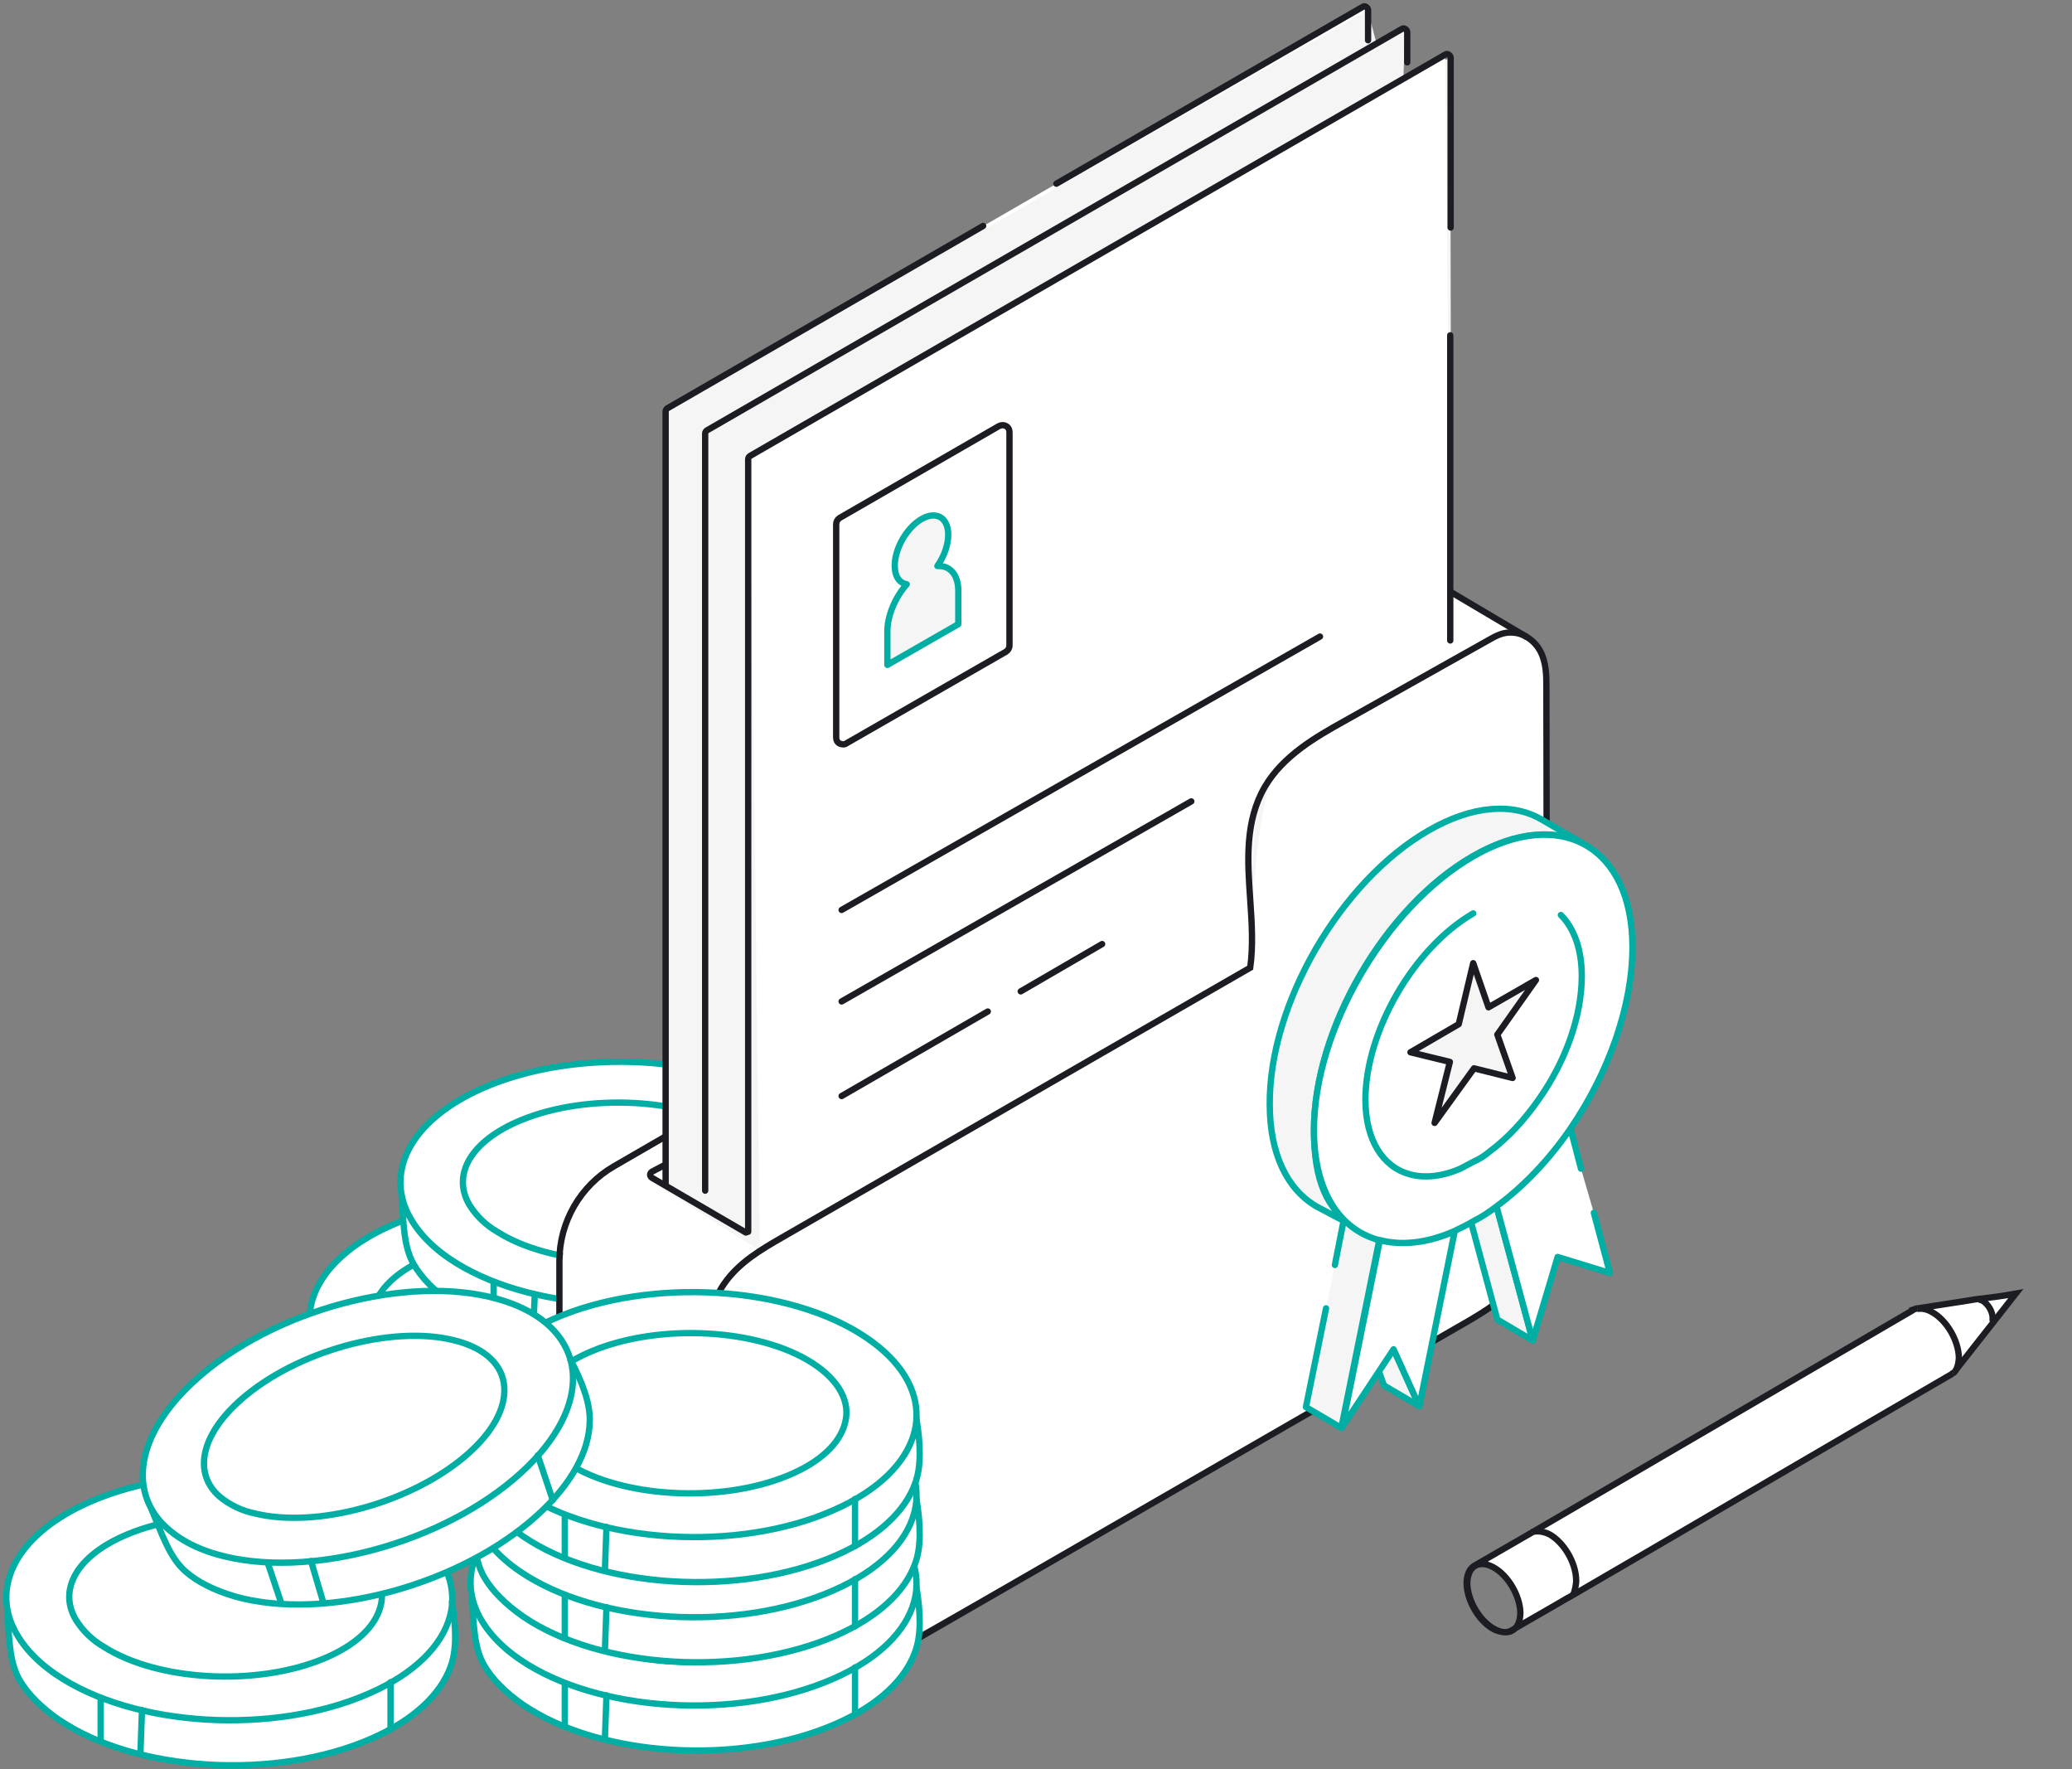 <svg width="328" height="280" viewBox="0 0 328 280" fill="none" xmlns="http://www.w3.org/2000/svg">
<rect x="0" y="0" width="328" height="280" fill="#808080" stroke="none"/>
<path d="M118.733 209.3C118.684 210.177 119.702 216.499 118.88 218.683C117.127 223.039 114.017 227.434 106.965 230.549C91.995 237.16 69.875 238.129 53.152 224.471C49.884 221.798 49.405 213.531 49.552 212.562C47.804 205.804 51.306 198.654 61.952 193.889C76.922 187.278 98.9 188.59 111 196.857C116.348 200.554 118.929 204.927 118.733 209.3Z" fill="white"/>
<path d="M111 196.906C98.9 188.639 76.922 187.327 61.952 193.938C51.306 198.654 47.025 206.142 49.846 212.998C51.012 215.769 53.25 218.492 56.746 220.872C68.851 229.138 90.83 230.451 105.8 223.84C112.879 220.725 117.127 216.401 118.39 211.859C118.616 211.05 118.748 210.216 118.782 209.376C118.929 204.927 116.348 200.554 111 196.906Z" stroke="#00AEA4" stroke-linecap="round" stroke-linejoin="round"/>
<path d="M102.445 200.794C93.988 195.397 78.577 194.57 68.029 198.948C60.051 202.253 57.138 207.601 59.909 212.317C60.994 214.062 62.49 215.515 64.266 216.548C72.728 221.945 88.139 222.767 98.638 218.443C103.79 216.303 106.758 213.384 107.586 210.275C108.473 207.067 106.823 203.615 102.445 200.794Z" stroke="#00AEA4" stroke-miterlimit="10"/>
<path d="M49.165 210.71C49.502 215.187 49.453 218.879 51.109 221.748C52.372 223.927 54.414 225.98 57.186 227.924C69.291 236.185 91.264 237.497 106.24 230.886C112.851 227.973 116.984 223.987 118.536 219.706C119.511 217.131 119.462 213.678 118.732 209.3" stroke="#00AEA4" stroke-miterlimit="10"/>
<path d="M63.749 231.229V224.858" stroke="#00AEA4" stroke-linecap="round" stroke-linejoin="round"/>
<path d="M70.023 233.272L70.263 226.465" stroke="#00AEA4" stroke-linecap="round" stroke-linejoin="round"/>
<path d="M109.154 222.086V229.476" stroke="#00AEA4" stroke-linecap="round" stroke-linejoin="round"/>
<path d="M133.137 187.622C133.093 188.498 134.111 194.815 133.284 197.004C131.536 201.361 128.421 205.756 121.374 208.865C106.399 215.476 84.279 216.451 67.555 202.788C64.288 200.114 63.814 191.853 63.961 190.878C62.208 184.12 65.709 176.976 76.355 172.211C91.331 165.6 113.304 166.912 125.409 175.173C130.741 178.871 133.316 183.243 133.137 187.622Z" fill="white"/>
<path d="M125.393 175.222C113.288 166.961 91.315 165.648 76.34 172.259C65.693 176.975 61.413 184.463 64.234 191.319C65.405 194.091 67.637 196.813 71.139 199.199C83.245 207.46 105.218 208.772 120.193 202.161C127.272 199.052 131.52 194.722 132.783 190.153C133.007 189.345 133.137 188.514 133.17 187.676C133.317 183.243 130.741 178.87 125.393 175.222Z" stroke="#00AEA4" stroke-linecap="round" stroke-linejoin="round"/>
<path d="M116.838 179.159C108.376 173.768 92.965 172.94 82.417 177.313C74.444 180.618 71.526 185.966 74.297 190.682C75.384 192.426 76.879 193.878 78.654 194.913C87.111 200.31 102.522 201.137 113.021 196.808C118.178 194.668 121.14 191.755 121.968 188.64C122.867 185.383 121.211 181.931 116.838 179.159Z" stroke="#00AEA4" stroke-miterlimit="10"/>
<path d="M63.554 189.081C63.897 193.552 63.848 197.249 65.498 200.114C66.761 202.292 68.803 204.345 71.575 206.289C83.681 214.555 105.654 215.868 120.629 209.257C127.24 206.338 131.373 202.352 132.931 198.072C133.9 195.496 133.851 192.043 133.121 187.67" stroke="#00AEA4" stroke-miterlimit="10"/>
<path d="M78.143 209.546V203.229" stroke="#00AEA4" stroke-linecap="round" stroke-linejoin="round"/>
<path d="M84.361 211.587L84.655 204.829" stroke="#00AEA4" stroke-linecap="round" stroke-linejoin="round"/>
<path d="M123.547 200.457V207.798" stroke="#00AEA4" stroke-linecap="round" stroke-linejoin="round"/>
<path d="M104.939 180.1L105.368 65.159C105.368 64.975 105.491 64.791 105.675 64.668L215.645 1.092C215.83 0.969 216.014 0.969 216.198 1.092C216.382 1.215 216.505 1.399 216.505 1.583V6.37L229.5 94L239.5 100L243.5 102L245 108L244 202C244 202 130.5 268 127.78 267.923C125.061 267.847 78.446 238.584 90.5 191.779C94.121 183.249 104.939 180.1 104.939 180.1Z" fill="white"/>
<path d="M105.369 188.446V65.098L216.505 1.583L217.916 6.922L222.457 4.59L222.151 12.445L229.576 9.131L229.76 104.619C229.76 104.619 205.275 114.806 201.715 122.354C198.156 129.902 197.91 153.099 197.91 153.099L120.281 197.958L105.369 188.446Z" fill="#F6F5F5"/>
<path d="M114.758 273.992C110.892 271.721 91.5 260.491 91.316 260.369C90.027 259.571 89.106 258.159 88.738 256.318C88.616 255.705 88.554 255.03 88.554 254.355V199.554C88.554 193.417 91.868 187.648 97.207 184.58L105.369 179.855" stroke="#1C1D22" stroke-miterlimit="10"/>
<path d="M229.454 93.573L241.788 100.875" stroke="#1C1D22" stroke-miterlimit="10"/>
<path d="M167.227 29.076L215.707 1.092C215.891 0.969 216.075 0.969 216.259 1.092C216.444 1.215 216.566 1.399 216.566 1.583V6.37" stroke="#1C1D22" stroke-miterlimit="10" stroke-linecap="round" stroke-linejoin="round"/>
<path d="M105.369 187.28V65.098C105.369 64.914 105.491 64.73 105.675 64.607L155.628 35.765" stroke="#1C1D22" stroke-miterlimit="10" stroke-linecap="round" stroke-linejoin="round"/>
<path d="M111.628 188.446V68.596C111.628 68.412 111.751 68.228 111.935 68.105L221.905 4.59C222.089 4.467 222.274 4.467 222.458 4.59C222.642 4.713 222.765 4.897 222.765 5.081V9.868" stroke="#1C1D22" stroke-miterlimit="10" stroke-linecap="round" stroke-linejoin="round"/>
<path d="M118.747 72.155L228.779 8.64L229.76 104.619C229.76 104.619 200.979 118.242 199.322 126.343C197.665 134.382 197.911 153.16 197.911 153.16L120.281 198.019L118.747 72.155Z" fill="white"/>
<path d="M229.576 53.07V101.366" stroke="#1C1D22" stroke-miterlimit="10" stroke-linecap="round"/>
<path d="M118.439 194.951V72.646C118.439 72.462 118.562 72.278 118.746 72.156L228.778 8.64C228.962 8.518 229.146 8.518 229.33 8.64C229.514 8.763 229.637 8.947 229.637 9.131V36.01" stroke="#1C1D22" stroke-miterlimit="10" stroke-linecap="round"/>
<path d="M148.387 89.584C149.43 88.111 150.105 86.27 150.105 84.613C150.105 81.913 148.202 80.808 145.871 82.158C143.539 83.508 141.636 86.822 141.636 89.522C141.636 91.241 142.373 92.284 143.539 92.468C141.698 94.554 140.47 97.439 140.47 99.955V105.232L151.7 98.789V93.511C151.7 90.934 150.35 89.461 148.387 89.584Z" fill="#F6F5F5" stroke="#00AEA4" stroke-miterlimit="10" stroke-linecap="round" stroke-linejoin="round"/>
<path d="M133.229 173.473L156.365 160.095" stroke="#1C1D22" stroke-miterlimit="10" stroke-linecap="round"/>
<path d="M133.229 158.499L188.583 126.834" stroke="#1C1D22" stroke-miterlimit="10" stroke-linecap="round"/>
<path d="M133.229 144.016L208.957 100.752" stroke="#1C1D22" stroke-miterlimit="10" stroke-linecap="round"/>
<path d="M161.581 156.904L174.468 149.417" stroke="#1C1D22" stroke-miterlimit="10" stroke-linecap="round"/>
<path d="M133.474 117.813C133.29 117.813 133.106 117.751 132.922 117.69C132.554 117.506 132.37 117.138 132.37 116.708V82.956C132.37 82.588 132.554 82.22 132.922 81.974L158.144 67.43C158.512 67.246 158.942 67.246 159.248 67.43C159.617 67.614 159.801 67.982 159.801 68.412V102.164C159.801 102.532 159.617 102.9 159.248 103.146L134.027 117.628C133.904 117.751 133.658 117.813 133.474 117.813Z" stroke="#1C1D22" stroke-miterlimit="10"/>
<path d="M116.967 274.545C116.292 274.545 115.678 274.422 115.003 274.115C111.935 272.765 111.567 268.96 111.567 266.26L111.444 218.639C111.444 213.853 111.444 207.839 114.635 203.175C116.967 199.799 120.588 197.713 123.779 195.872L197.91 153.16C198.401 149.662 198.156 145.98 197.91 142.36C197.481 136.284 197.051 129.963 200.242 124.502C203.127 119.592 208.404 116.585 212.7 114.192L236.081 101.06C237.308 100.384 238.413 99.894 240.131 100.2C241.604 100.507 243.015 101.55 243.813 103.023C244.795 104.864 244.795 107.012 244.795 108.669L244.918 185.869C244.918 190.288 244.918 195.749 242.402 200.229C239.763 204.893 234.853 207.716 230.864 209.986L121.999 272.765C120.403 273.686 118.685 274.545 116.967 274.545Z" stroke="#1C1D22" stroke-miterlimit="10"/>
<path d="M118.072 195.074L103.221 186.421C103.037 186.298 102.914 186.114 102.914 185.93C102.914 185.746 103.037 185.562 103.221 185.439L105 184.5" stroke="#1C1D22" stroke-miterlimit="10" stroke-linecap="round"/>
<path d="M242.631 212.152L237.029 208.849L231.3 187.633L236.902 190.936L242.631 212.152ZM220.606 213.55L216.023 210.755L219.079 219.267L224.68 222.57L220.606 213.55ZM209.913 207.071L206.73 222.697L212.331 226L218.315 196.399L212.713 193.096L211.313 200.21M244.031 129.701C239.448 127.033 233.083 127.414 226.081 131.48C212.204 139.483 200.874 158.921 201.001 174.801C201.001 182.678 203.802 188.268 208.385 190.936L214.623 194.239C210.04 191.571 208.003 186.871 208.003 178.867C208.003 162.859 219.206 143.549 233.083 135.545C240.085 131.48 246.45 131.098 251.033 133.766L244.031 129.701Z" fill="#F6F5F5"/>
<path d="M209.913 207.071L206.73 222.697L212.331 226L218.315 196.399L212.713 193.096L211.313 200.21M242.631 212.152L237.029 208.849L231.3 187.633L236.902 190.936L242.631 212.152ZM220.606 213.55L216.023 210.755L219.079 219.267L224.68 222.57L220.606 213.55ZM244.031 129.701C239.448 127.033 233.083 127.414 226.081 131.48C212.204 139.483 200.874 158.921 201.001 174.801C201.001 182.678 203.802 188.268 208.385 190.936L214.623 194.239C210.04 191.571 208.003 186.871 208.003 178.867C208.003 162.859 219.206 143.549 233.083 135.545C240.085 131.48 246.45 131.098 251.033 133.766L244.031 129.701Z" stroke="#00AEA4" stroke-linecap="round" stroke-linejoin="round"/>
<path d="M233.209 135.545C247.086 127.541 258.416 134.02 258.416 149.901C258.416 159.302 254.597 169.847 248.614 178.613C245.304 183.44 241.23 187.76 236.901 190.936C235.756 191.825 234.61 192.588 233.337 193.223C232.318 193.858 231.172 194.366 230.154 194.874C225.826 196.78 221.752 197.161 218.314 196.272C212.076 194.62 208.002 188.522 208.002 178.867C208.002 162.986 219.333 143.549 233.209 135.545ZM250.269 184.965L248.614 178.613C245.304 183.44 241.23 187.76 236.901 190.936L242.63 212.152L246.577 198.94L254.852 201.481L252.306 191.952M212.458 225.873L220.606 213.55L224.68 222.57L230.281 194.874C225.953 196.78 221.879 197.161 218.442 196.272L212.458 225.873Z" fill="white"/>
<path d="M248.614 178.613C254.597 169.847 258.416 159.302 258.416 149.901C258.416 134.02 247.086 127.541 233.209 135.545C219.333 143.549 208.002 162.986 208.002 178.867C208.002 188.522 212.076 194.62 218.314 196.272C221.752 197.161 225.826 196.78 230.154 194.874C231.172 194.366 232.318 193.858 233.337 193.223C234.61 192.588 235.756 191.825 236.901 190.936M248.614 178.613C245.304 183.44 241.23 187.76 236.901 190.936M248.614 178.613L250.269 184.965M236.901 190.936L242.63 212.152L246.577 198.94L254.852 201.481L252.306 191.952M212.458 225.873L220.606 213.55L224.68 222.57L230.281 194.874C225.953 196.78 221.879 197.161 218.442 196.272L212.458 225.873Z" stroke="#00AEA4" stroke-linecap="round" stroke-linejoin="round"/>
<path d="M247.086 144.819C249.123 146.852 250.396 150.155 250.396 154.474C250.396 160.827 247.85 167.941 243.649 173.912C241.357 177.215 238.684 180.137 235.756 182.297C234.992 182.932 234.228 183.44 233.337 183.821C232.573 184.203 231.937 184.584 231.173 184.965C228.245 186.235 225.444 186.489 223.152 185.854C218.951 184.711 216.15 180.518 216.15 174.039C216.15 163.24 223.789 150.028 233.21 144.565" stroke="#00AEA4" stroke-linecap="round" stroke-linejoin="round"/>
<path d="M233.21 152.442L235.629 159.429L243.14 155.11L237.029 163.749L239.448 170.609L233.337 169.085L227.099 177.724L229.518 168.068L223.28 166.544L230.918 162.097L233.21 152.442Z" fill="#F6F5F5" stroke="#1C1D22" stroke-linecap="round" stroke-linejoin="round"/>
<path d="M145.035 250.964C144.985 251.845 146.021 258.241 145.183 260.456C143.415 264.863 140.264 269.309 133.135 272.454C117.986 279.142 95.608 280.128 78.691 266.306C75.385 263.601 74.906 255.239 75.055 254.258C73.281 247.422 76.823 240.194 87.593 235.374C102.743 228.686 124.971 230.013 137.217 238.37C142.627 242.111 145.233 246.535 145.035 250.964Z" fill="white"/>
<path d="M137.217 238.42C124.971 230.063 102.742 228.73 87.593 235.423C76.823 240.194 72.493 247.763 75.346 254.705C76.525 257.509 78.789 260.263 82.332 262.671C94.578 271.033 116.807 272.361 131.956 265.673C139.118 262.527 143.415 258.148 144.693 253.526C144.919 252.708 145.051 251.867 145.084 251.019C145.233 246.535 142.627 242.111 137.217 238.42Z" stroke="#00AEA4" stroke-linecap="round" stroke-linejoin="round"/>
<path d="M128.562 242.354C120.002 236.905 104.411 236.063 93.74 240.486C85.675 243.83 82.722 249.24 85.526 254.011C86.626 255.775 88.138 257.244 89.934 258.291C98.489 263.751 114.079 264.588 124.701 260.208C129.918 258.043 132.915 255.096 133.752 251.945C134.661 248.7 132.986 245.207 128.562 242.354Z" stroke="#00AEA4" stroke-miterlimit="10"/>
<path d="M107.513 243.042C115.578 242.601 123.935 244.226 129.444 247.67C131.218 248.743 132.725 250.205 133.851 251.944C133.064 255.096 129.995 258.043 124.8 260.208C114.129 264.615 98.589 263.75 90.028 258.291C88.254 257.216 86.746 255.752 85.621 254.01C86.26 251.405 88.524 248.948 92.259 246.931" stroke="#00AEA4" stroke-miterlimit="10"/>
<path d="M74.664 252.391C75.011 256.914 74.962 260.654 76.631 263.552C77.909 265.755 79.975 267.832 82.779 269.799C95.025 278.162 117.254 279.489 132.403 272.796C139.091 269.849 143.272 265.816 144.848 261.486C145.829 258.88 145.779 255.388 145.041 250.964" stroke="#00AEA4" stroke-miterlimit="10"/>
<path d="M89.411 273.143V266.697" stroke="#00AEA4" stroke-linecap="round" stroke-linejoin="round"/>
<path d="M95.756 275.209L96.004 268.323" stroke="#00AEA4" stroke-linecap="round" stroke-linejoin="round"/>
<path d="M135.35 263.899V271.374" stroke="#00AEA4" stroke-linecap="round" stroke-linejoin="round"/>
<path d="M145.035 236.994C144.985 237.88 146.021 244.276 145.183 246.485C143.415 250.893 140.264 255.338 133.135 258.489C117.986 265.177 95.597 266.158 78.691 252.33C75.385 249.626 74.906 241.263 75.055 240.277C73.281 233.44 76.823 226.213 87.593 221.392C102.743 214.704 124.971 216.032 137.217 224.395C142.627 228.141 145.233 232.57 145.035 236.994Z" fill="white"/>
<path d="M137.217 224.455C124.971 216.093 102.759 214.765 87.593 221.48C76.823 226.251 72.493 233.826 75.346 240.762C76.525 243.566 78.789 246.32 82.332 248.728C94.578 257.063 116.807 258.39 131.956 251.702C139.118 248.551 143.415 244.177 144.693 239.555C144.92 238.736 145.051 237.893 145.084 237.043C145.233 232.57 142.627 228.141 137.217 224.455Z" stroke="#00AEA4" stroke-linecap="round" stroke-linejoin="round"/>
<path d="M128.562 228.389C120.002 222.929 104.411 222.092 93.74 226.521C85.675 229.865 82.722 235.275 85.526 240.046C86.626 241.808 88.139 243.275 89.934 244.321C98.489 249.78 114.079 250.617 124.701 246.243C129.918 244.078 132.915 241.126 133.752 237.98C134.661 234.735 132.986 231.242 128.562 228.389Z" stroke="#00AEA4" stroke-miterlimit="10"/>
<path d="M107.513 229.077C115.578 228.637 123.935 230.256 129.444 233.699C131.218 234.775 132.725 236.238 133.851 237.98C133.064 241.125 129.995 244.078 124.8 246.243C114.129 250.65 98.589 249.78 90.028 244.321C88.254 243.248 86.747 241.786 85.621 240.046C86.26 237.44 88.524 234.977 92.259 232.961" stroke="#00AEA4" stroke-miterlimit="10"/>
<path d="M74.664 238.42C75.011 242.943 74.962 246.684 76.631 249.587C77.909 251.791 79.975 253.862 82.779 255.829C95.025 264.191 117.254 265.519 132.403 258.831C139.091 255.878 143.272 251.846 144.848 247.521C145.829 244.916 145.779 241.423 145.041 236.994" stroke="#00AEA4" stroke-miterlimit="10"/>
<path d="M89.411 259.178V252.732" stroke="#00AEA4" stroke-linecap="round" stroke-linejoin="round"/>
<path d="M95.756 261.244L96.004 254.358" stroke="#00AEA4" stroke-linecap="round" stroke-linejoin="round"/>
<path d="M135.35 249.928V257.404" stroke="#00AEA4" stroke-linecap="round" stroke-linejoin="round"/>
<path d="M145.035 224.306C144.985 225.193 146.021 231.584 145.183 233.798C143.415 238.205 140.264 242.651 133.135 245.797C117.986 252.485 95.597 253.471 78.691 239.66C75.385 236.955 74.906 228.598 75.055 227.612C73.281 220.775 76.823 213.547 87.593 208.727C102.743 202.039 124.971 203.367 137.217 211.729C142.627 215.453 145.233 219.883 145.035 224.306Z" fill="white"/>
<path d="M137.217 211.762C124.971 203.405 102.742 202.078 87.593 208.765C76.823 213.536 72.493 221.111 75.346 228.047C76.525 230.851 78.789 233.605 82.332 236.018C94.578 244.37 116.807 245.719 131.956 239.01C139.118 235.864 143.415 231.484 144.693 226.862C144.92 226.045 145.051 225.204 145.084 224.356C145.233 219.882 142.627 215.453 137.217 211.762Z" stroke="#00AEA4" stroke-linecap="round" stroke-linejoin="round"/>
<path d="M128.564 215.701C120.003 210.242 104.413 209.404 93.742 213.828C85.677 217.178 82.724 222.587 85.528 227.353C86.627 229.117 88.14 230.586 89.935 231.633C98.49 237.092 114.081 237.93 124.702 233.55C129.919 231.391 132.916 228.438 133.753 225.287C134.662 222.031 132.988 218.549 128.564 215.701Z" stroke="#00AEA4" stroke-miterlimit="10"/>
<path d="M74.664 225.733C75.011 230.256 74.962 233.997 76.631 236.894C77.909 239.098 79.975 241.175 82.779 243.141C95.025 251.504 117.254 252.832 132.403 246.144C139.091 243.191 143.272 239.159 144.848 234.828C145.829 232.223 145.779 228.73 145.041 224.306" stroke="#00AEA4" stroke-miterlimit="10"/>
<path d="M89.411 246.485V240.045" stroke="#00AEA4" stroke-linecap="round" stroke-linejoin="round"/>
<path d="M95.756 248.551L96.004 241.665" stroke="#00AEA4" stroke-linecap="round" stroke-linejoin="round"/>
<path d="M135.35 237.241V244.717" stroke="#00AEA4" stroke-linecap="round" stroke-linejoin="round"/>
<path d="M71.512 253.3C71.462 254.182 72.492 260.577 71.655 262.792C69.886 267.199 66.741 271.645 59.607 274.79C44.457 281.478 22.08 282.464 5.211 268.642C1.906 265.938 1.427 257.575 1.576 256.594C-0.198 249.758 3.344 242.53 14.114 237.71C29.264 231.022 51.492 232.35 63.739 240.707C69.099 244.447 71.704 248.871 71.512 253.3Z" fill="white"/>
<path d="M63.727 240.756C51.481 232.394 29.252 231.066 14.102 237.759C3.332 242.53 -0.998 250.1 1.856 257.041C3.041 259.845 5.299 262.599 8.841 265.007C21.088 273.369 43.316 274.697 58.466 268.009C65.628 264.864 69.925 260.484 71.203 255.889C71.429 255.072 71.56 254.231 71.594 253.383C71.704 248.871 69.098 244.447 63.727 240.756Z" stroke="#00AEA4" stroke-linecap="round" stroke-linejoin="round"/>
<path d="M55.033 244.69C46.472 239.23 30.882 238.398 20.211 242.822C12.146 246.166 9.193 251.576 11.997 256.346C13.096 258.11 14.609 259.58 16.404 260.627C24.96 266.086 40.55 266.924 51.177 262.544C56.388 260.379 59.385 257.432 60.223 254.281C61.132 251.036 59.506 247.543 55.033 244.69Z" stroke="#00AEA4" stroke-miterlimit="10"/>
<path d="M1.129 254.727C1.476 259.25 1.427 262.99 3.096 265.888C4.38 268.092 6.446 270.168 9.244 272.135C21.49 280.498 43.725 281.825 58.869 275.132C65.556 272.185 69.738 268.152 71.313 263.822C72.294 261.216 72.244 257.724 71.512 253.3" stroke="#00AEA4" stroke-miterlimit="10"/>
<path d="M15.937 275.479V269.033" stroke="#00AEA4" stroke-linecap="round" stroke-linejoin="round"/>
<path d="M22.228 277.545L22.476 270.659" stroke="#00AEA4" stroke-linecap="round" stroke-linejoin="round"/>
<path d="M61.821 266.235V273.711" stroke="#00AEA4" stroke-linecap="round" stroke-linejoin="round"/>
<path d="M90.195 214.992C90.428 215.843 93.441 221.579 93.357 223.943C93.078 228.685 91.511 233.901 85.749 239.154C73.522 250.314 52.622 258.372 32.184 250.654C28.19 249.142 25.069 241.368 24.897 240.391C21.045 234.473 22.097 226.496 30.778 218.496C43.006 207.336 64.501 201.519 78.77 205.543C85.089 207.368 88.962 210.734 90.195 214.992Z" fill="white"/>
<path d="M78.786 205.591C64.514 201.561 43.019 207.378 30.793 218.544C22.097 226.496 20.407 235.048 25.321 240.72C27.331 243.003 30.354 244.894 34.474 246.05C48.745 250.08 70.24 244.263 82.473 233.101C88.261 227.839 90.94 222.32 90.689 217.557C90.646 216.71 90.504 215.87 90.267 215.055C88.962 210.734 85.089 207.368 78.786 205.591Z" stroke="#00AEA4" stroke-linecap="round" stroke-linejoin="round"/>
<path d="M71.849 212.121C62.001 209.669 46.957 213.842 38.244 221.434C31.662 227.171 30.585 233.24 34.767 236.868C36.369 238.193 38.271 239.104 40.307 239.523C50.156 241.975 65.2 237.802 73.882 230.272C78.133 226.561 80.039 222.806 79.826 219.56C79.634 216.149 76.94 213.369 71.849 212.121Z" stroke="#00AEA4" stroke-miterlimit="10"/>
<path d="M23.932 238.746C25.695 242.925 26.839 246.486 29.349 248.7C31.262 250.382 33.881 251.694 37.165 252.666C51.437 256.695 72.932 250.878 85.158 239.713C90.565 234.788 93.24 229.636 93.355 225.03C93.461 222.246 92.302 218.951 90.194 214.992" stroke="#00AEA4" stroke-miterlimit="10"/>
<path d="M44.523 253.722L42.472 247.612" stroke="#00AEA4" stroke-linecap="round" stroke-linejoin="round"/>
<path d="M51.191 253.663L49.234 247.056" stroke="#00AEA4" stroke-linecap="round" stroke-linejoin="round"/>
<path d="M85.125 230.338L87.504 237.425" stroke="#00AEA4" stroke-linecap="round" stroke-linejoin="round"/>
<path d="M319.102 204.74C317.807 206.392 316.513 208.044 315.219 209.696C313.309 212.108 311.335 214.652 309.426 217.064C309.264 217.229 309.004 217.429 308.743 217.628L308.645 217.662C290.46 228.213 266.476 242.301 248.291 252.853L248.193 252.887C245.553 254.455 241.968 256.46 239.328 258.029C238.612 258.495 237.594 258.409 236.408 257.832C234.1 256.548 232.231 253.36 232.17 250.642C232.157 249.332 232.572 248.312 233.387 247.812L242.349 242.636L302.606 207.479C302.704 207.445 302.802 207.411 302.768 207.313C302.964 207.246 303.16 207.178 303.258 207.144L303.356 207.11C306.368 206.618 309.511 206.19 312.62 205.664C315.043 205.375 317.04 205.124 319.102 204.74ZM236.439 248.073C234.13 246.789 232.305 247.857 232.268 250.608C232.329 253.326 234.198 256.514 236.506 257.798C238.814 259.083 240.639 258.014 240.677 255.263C240.616 252.545 238.747 249.357 236.439 248.073Z" fill="white" stroke="#1C1D22" stroke-miterlimit="10"/>
<path d="M313.407 205.721C313.539 205.785 313.637 205.751 313.769 205.815C314.725 206.361 315.492 207.63 315.438 208.744C315.408 208.973 315.475 209.169 315.411 209.301M309.2 217.361C309.784 216.83 310.038 215.976 310.092 214.862C310.031 212.144 308.162 208.956 305.854 207.672C305.029 207.19 304.208 207.035 303.488 207.174M249 252.5C249.257 251.973 249.548 250.776 249.507 250.023C249.446 247.305 247.578 244.117 245.269 242.832C244.215 242.32 243.186 242.263 242.5 242.5" fill="white"/>
<path d="M313.407 205.721C313.539 205.785 313.637 205.751 313.769 205.815C314.725 206.361 315.492 207.63 315.438 208.744C315.408 208.973 315.475 209.169 315.411 209.301M309.2 217.361C309.784 216.83 310.038 215.976 310.092 214.862C310.031 212.144 308.162 208.956 305.854 207.672C305.029 207.19 304.208 207.035 303.488 207.174M249 252.5C249.257 251.973 249.548 250.776 249.507 250.023C249.446 247.305 247.578 244.117 245.269 242.832C244.215 242.32 243.186 242.263 242.5 242.5" stroke="#1C1D22" stroke-miterlimit="10"/>
</svg>
